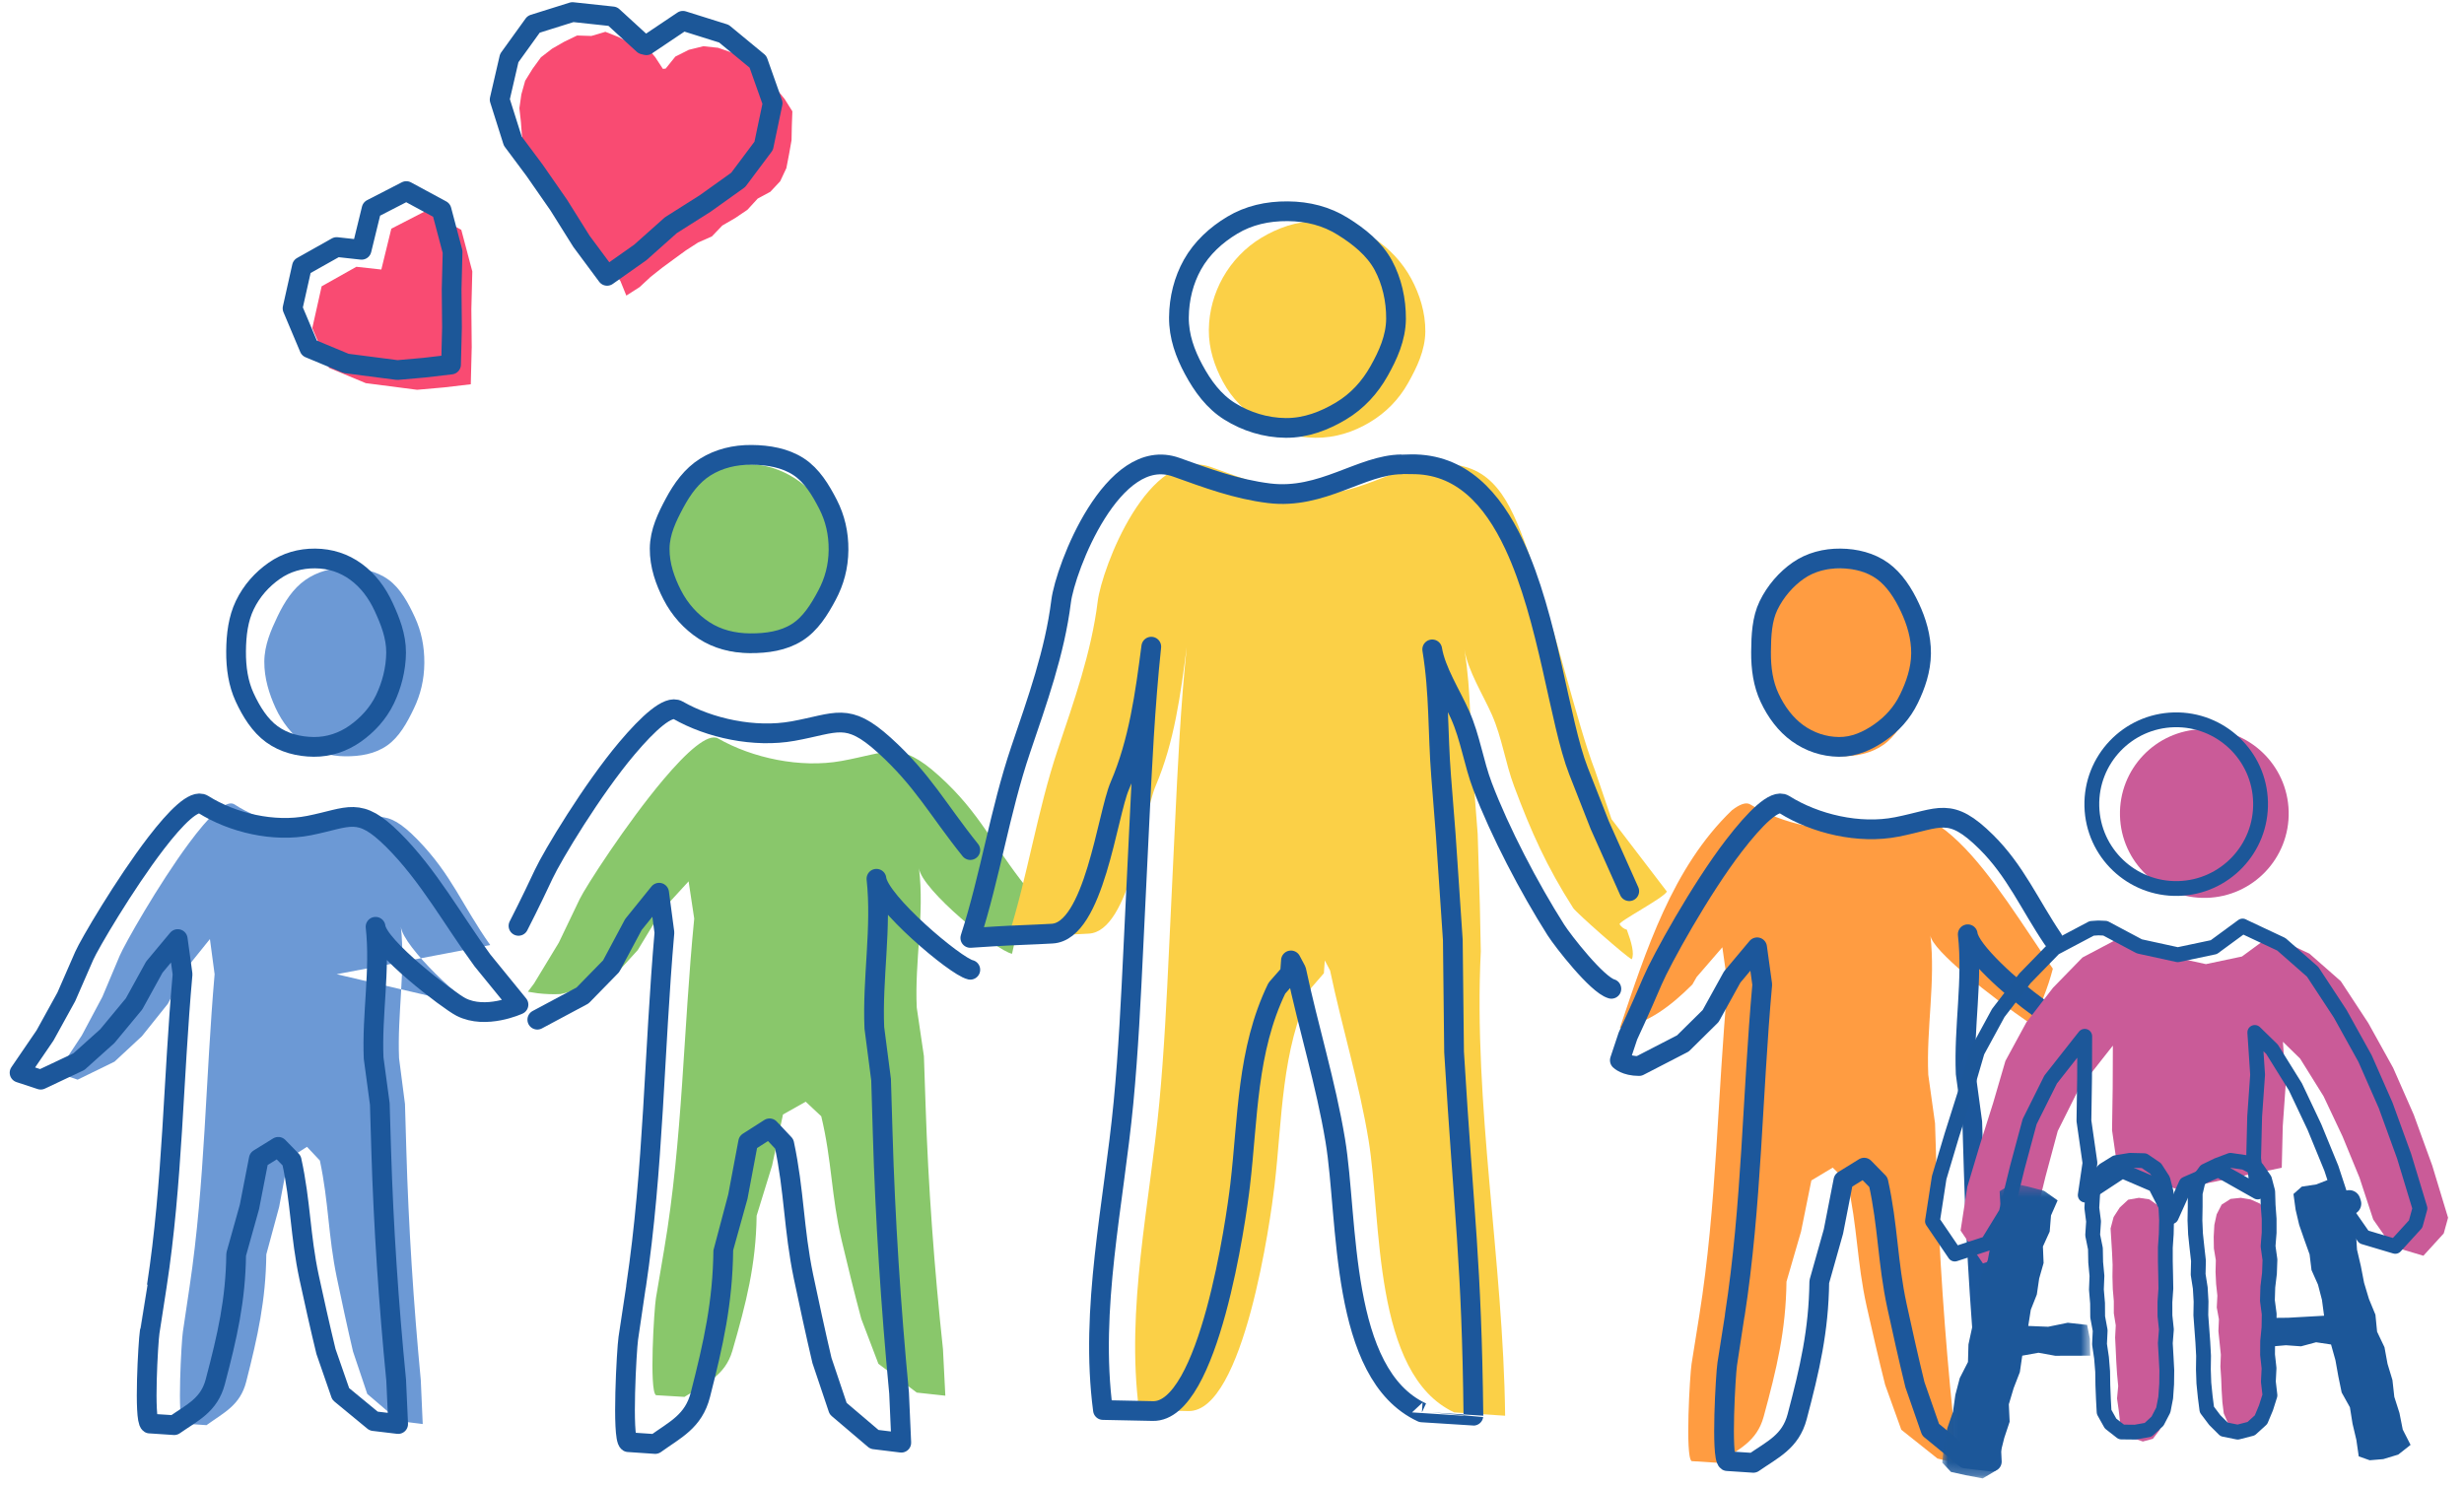 <?xml version="1.0" encoding="utf-8" ?>
<!DOCTYPE svg PUBLIC "-//W3C//DTD SVG 1.1//EN" "http://www.w3.org/Graphics/SVG/1.1/DTD/svg11.dtd">
<svg xmlns="http://www.w3.org/2000/svg" xmlns:xlink="http://www.w3.org/1999/xlink" width="204px" height="123px" viewBox="0 0 204 123" version="1.1"><title>Group 17</title><defs><polygon id="path-1" points="0.036 0.351 12.287 0.351 12.287 24.787 0.036 24.787"/></defs><g id="Page-1" stroke="none" stroke-width="1" fill="none" fill-rule="evenodd"><g id="Template-2-Volunteer" transform="translate(-535, -385)"><g id="Group-17" transform="translate(536.62, 386)"><path d="M76.14,63.26 C72.845,60.28 71.969,61.304 68.05,62.014 C64.633,62.632 60.659,61.768 57.837,60.154 C56.994,59.67 55.216,61.287 53.305,63.553 C50.249,67.177 46.849,72.463 46.373,73.455 C46.307,73.595 44.646,77.058 44.646,77.058 L42.592,80.447 L42.085,81.124 C42.351,81.167 42.62,81.21 42.886,81.249 C43.516,81.322 44.149,81.35 44.781,81.317 C44.979,81.276 45.18,81.235 45.372,81.17 C45.817,80.974 46.275,80.891 46.725,80.892 C47.316,80.723 47.88,80.459 48.489,80.338 C48.59,80.31 48.692,80.316 48.795,80.299 L51.18,77.676 L53.134,74.448 L55.391,71.982 L55.856,75.07 C54.948,84.252 54.912,93.352 53.367,102.467 C53.367,102.468 52.686,106.49 52.686,106.49 C52.541,107.35 52.112,114.189 52.691,114.534 C52.714,114.535 55.05,114.675 55.05,114.675 C56.808,113.559 58.414,112.933 59.016,110.853 C60.16,106.894 60.969,103.726 61.023,99.673 L62.304,95.514 L63.205,91.29 L65.086,90.231 L66.373,91.436 C67.259,95.101 67.196,98.029 68.06,101.701 C68.449,103.354 69.155,106.239 69.686,108.207 C69.687,108.225 71.104,111.933 71.104,111.933 L74.284,114.319 L76.646,114.576 L76.451,110.725 C75.731,104.013 75.232,97.254 75.01,90.509 C75.008,90.461 74.873,86.463 74.873,86.463 L74.28,82.442 C74.096,78.604 74.934,74.707 74.466,70.902 C74.684,72.68 80.859,77.719 82.169,77.98 L83.39,72.511 C80.532,68.955 79.561,66.355 76.14,63.26" id="Fill-1" fill="#89C76B"/><path d="M60.26,53.047 C58.85,53.035 57.469,52.601 56.349,51.889 C55.232,51.18 54.311,50.113 53.683,48.917 C53.093,47.796 52.985,46.475 52.997,45.105 C53.007,43.735 53.321,42.509 53.932,41.394 C54.578,40.21 55.325,39.047 56.453,38.354 C57.586,37.659 58.984,37.435 60.394,37.445 C61.804,37.457 63.065,37.898 64.185,38.609 C65.3,39.319 66.158,40.3 66.786,41.496 C67.374,42.619 67.815,43.847 67.803,45.219 C67.793,46.589 67.512,47.901 66.901,49.014 C66.252,50.2 65.232,51.125 64.103,51.817 C62.971,52.512 61.67,53.057 60.26,53.047" id="Fill-3" fill="#89C76B"/><path d="M41.306,75.67 C41.306,75.67 42.328,73.683 43.387,71.409 C44.124,69.832 47.425,64.353 50.277,60.975 C52.06,58.864 53.719,57.356 54.506,57.808 C57.14,59.312 60.848,60.116 64.036,59.541 C67.694,58.879 68.512,57.926 71.586,60.701 C74.778,63.585 76.048,66.077 78.714,69.392" id="Stroke-5" stroke="#1C579B" stroke-width="1.634" stroke-linecap="round" stroke-linejoin="round"/><path d="M78.714,79.305 C77.48,79.026 71.149,73.672 70.943,71.769 C71.385,75.84 70.594,80.004 70.768,84.109 L71.327,88.409 C71.327,88.409 71.454,92.684 71.456,92.735 C71.665,99.947 72.136,107.174 72.816,114.35 L72.999,118.468 L70.771,118.194 L67.772,115.644 C67.772,115.644 66.437,111.677 66.432,111.659 C65.934,109.555 65.269,106.47 64.9,104.702 C64.085,100.776 64.145,97.645 63.309,93.726 L62.095,92.436 L60.321,93.571 L59.471,98.085 C59.471,98.085 58.263,102.533 58.263,102.535 C58.211,106.868 57.449,110.256 56.37,114.489 C55.802,116.713 54.287,117.381 52.628,118.576 C52.628,118.576 50.425,118.426 50.403,118.424 C49.857,118.056 50.261,110.741 50.398,109.823 C50.398,109.823 51.04,105.525 51.04,105.519 C52.498,95.775 52.532,86.045 53.389,76.227 L52.95,72.924 L50.821,75.559 L48.977,79.013 L46.609,81.436 L42.864,83.439" id="Stroke-7" stroke="#1C579B" stroke-width="1.634" stroke-linecap="round" stroke-linejoin="round"/><path d="M60.473,52.267 C59.078,52.255 57.78,51.929 56.672,51.208 C55.567,50.488 54.657,49.472 54.036,48.261 C53.451,47.122 52.984,45.816 52.996,44.427 C53.008,43.037 53.621,41.801 54.223,40.672 C54.865,39.471 55.652,38.382 56.769,37.679 C57.89,36.974 59.209,36.653 60.604,36.665 C61.999,36.677 63.381,36.921 64.489,37.642 C65.594,38.362 66.311,39.553 66.934,40.764 C67.518,41.903 67.815,43.152 67.803,44.542 C67.791,45.933 67.448,47.164 66.846,48.293 C66.204,49.496 65.478,50.67 64.361,51.371 C63.241,52.078 61.868,52.277 60.473,52.267 Z" id="Stroke-9" stroke="#1C579B" stroke-width="1.634" stroke-linecap="round" stroke-linejoin="round"/><path d="M131.802,66.833 C131.802,66.833 130.477,62.913 130.45,62.846 C128.895,58.818 127.255,51.293 124.818,44.466 C123.381,40.443 121.944,37.391 117.896,37.445 C117.896,37.445 117.122,37.453 117.117,37.453 C113.813,37.478 110.613,40.386 106.284,39.847 C103.584,39.512 101.212,38.606 98.673,37.688 C93.476,35.811 89.6,46.066 89.261,48.802 C88.739,53.029 87.295,57.057 85.951,61.082 C84.242,66.197 83.466,71.543 81.832,76.669 C81.832,76.669 83.847,76.54 83.849,76.54 C85.405,76.441 86.964,76.405 88.518,76.313 C91.961,76.139 93.034,66.473 94.062,64.071 C95.613,60.431 96.131,56.462 96.636,52.55 C96.124,57.482 95.888,62.44 95.653,67.394 C95.493,70.749 95.334,74.107 95.174,77.462 C94.971,81.749 94.766,86.038 94.364,90.31 C93.569,98.718 91.586,107.378 92.684,115.762 C92.684,115.762 96.607,115.843 96.771,115.847 C101.364,115.942 103.582,99.927 103.903,97.155 C104.552,91.603 104.441,86 106.913,80.833 L107.987,79.592 L108.063,78.531 L108.5,79.363 C109.486,84.071 110.914,88.688 111.691,93.44 C112.771,100.019 112.003,112.778 118.776,115.959 C118.776,115.959 122.993,116.237 122.993,116.235 C122.846,103.429 120.353,90.527 120.978,77.781 L120.9,73.948 L120.721,68.064 C120.721,68.064 120.398,63.899 120.348,63.242 C120.067,59.639 120.212,56.41 119.621,52.774 C119.911,54.557 121.174,56.542 121.902,58.196 C122.736,60.091 123.013,62.181 123.74,64.118 C125.155,67.891 126.427,70.751 128.631,74.197 C128.872,74.571 133.019,78.238 133.48,78.437 C133.712,77.956 133.453,77.029 133.068,75.985 C133.065,75.984 133.059,75.985 133.056,75.984 C132.806,75.915 132.614,75.75 132.47,75.541 C132.329,75.336 136.095,73.38 136.386,72.832 L131.802,66.833 Z" id="Fill-11" fill="#FBD047"/><path d="M107.276,35.252 C108.951,35.264 110.451,34.769 111.795,33.964 C113.127,33.166 114.197,32.076 114.962,30.713 C115.677,29.439 116.372,28.021 116.386,26.454 C116.4,24.886 115.918,23.374 115.225,22.087 C114.485,20.714 113.372,19.521 112.055,18.703 C110.725,17.88 109.113,17.322 107.438,17.31 C105.762,17.298 104.169,17.876 102.826,18.681 C101.494,19.479 100.383,20.637 99.619,21.998 C98.905,23.274 98.477,24.755 98.462,26.322 C98.449,27.889 98.939,29.335 99.632,30.619 C100.37,31.993 101.462,33.084 102.78,33.901 C104.108,34.726 105.602,35.24 107.276,35.252" id="Fill-13" fill="#FBD047"/><path d="M131.789,80.883 C130.599,80.545 127.773,76.916 127.193,76.005 C124.994,72.543 122.559,67.891 121.127,64.118 C120.389,62.179 120.111,60.091 119.265,58.196 C118.53,56.542 117.248,54.557 116.956,52.774 C117.552,56.41 117.408,59.639 117.692,63.242 C117.743,63.899 118.071,68.064 118.071,68.064 L118.662,76.841 L118.766,86.116 C119.601,99.967 120.219,103.429 120.367,116.235 C120.367,116.237 116.102,115.959 116.102,115.959 C109.249,112.778 110.024,100.019 108.931,93.438 C108.143,88.688 106.7,84.071 105.702,79.363 L105.26,78.531 L105.183,79.592 L104.095,80.833 C101.594,86 101.708,91.603 101.051,97.155 C100.727,99.927 98.48,115.941 93.831,115.847 C93.668,115.843 89.696,115.762 89.696,115.762 C88.584,107.378 90.592,98.718 91.396,90.31 C91.803,86.038 92.01,81.749 92.215,77.463 C92.377,74.105 92.54,70.749 92.701,67.394 C92.938,62.44 93.176,57.482 93.697,52.55 C93.186,56.462 92.659,60.431 91.089,64.071 C90.051,66.473 88.964,76.139 85.48,76.313 C83.906,76.405 82.327,76.441 80.754,76.54 C80.752,76.54 78.714,76.669 78.714,76.669 C80.369,71.543 81.152,66.197 82.883,61.082 C84.244,57.055 85.703,53.027 86.231,48.802 C86.576,46.066 90.497,35.809 95.757,37.688 C98.326,38.606 100.727,39.512 103.459,39.847 C107.838,40.384 111.081,37.478 114.42,37.453 C114.429,37.451 115.212,37.445 115.212,37.445 C119.307,37.391 121.923,40.235 123.742,44.115 C126.592,50.19 127.488,58.809 129.064,62.837 C129.088,62.904 130.828,67.329 130.828,67.329 L133.269,72.798" id="Stroke-15" stroke="#1C579B" stroke-width="1.634" stroke-linecap="round" stroke-linejoin="round"/><path d="M104.831,34.435 C106.519,34.447 108.056,33.841 109.41,33.029 C110.754,32.224 111.797,31.083 112.566,29.708 C113.289,28.42 113.945,26.995 113.96,25.412 C113.973,23.829 113.609,22.272 112.911,20.973 C112.164,19.588 110.87,18.563 109.54,17.737 C108.201,16.904 106.681,16.505 104.992,16.493 C103.302,16.48 101.758,16.836 100.404,17.649 C99.062,18.453 97.878,19.536 97.108,20.911 C96.387,22.199 96.001,23.696 95.986,25.28 C95.973,26.862 96.502,28.286 97.2,29.585 C97.945,30.972 98.871,32.244 100.199,33.069 C101.539,33.901 103.142,34.423 104.831,34.435 Z" id="Stroke-17" stroke="#1C5798" stroke-width="1.634" stroke-linecap="round" stroke-linejoin="round"/><path d="M37.956,82.416 C36.871,82.17 31.752,77.422 31.57,75.744 C31.96,79.332 31.265,83.005 31.418,86.624 L31.909,90.415 C31.909,90.415 32.02,94.187 32.021,94.23 C32.206,100.589 32.619,106.962 33.218,113.291 L33.378,116.922 L31.421,116.679 L28.787,114.43 C28.787,114.43 27.612,110.934 27.607,110.918 C27.169,109.062 26.583,106.341 26.262,104.782 C25.546,101.32 25.598,98.558 24.864,95.103 L23.795,93.967 L22.239,94.968 L21.49,98.949 C21.49,98.949 20.429,102.87 20.429,102.872 C20.385,106.692 19.715,109.681 18.766,113.411 C18.267,115.374 16.935,115.962 15.477,117.015 C15.477,117.015 13.541,116.884 13.522,116.882 C13.042,116.556 13.397,110.108 13.519,109.299 C13.519,109.299 14.083,105.508 14.083,105.504 C15.364,96.911 15.393,88.33 16.148,79.674 L15.76,76.763 L13.889,79.086 L12.271,82.13 L10.132,84.804 L7.861,86.915 L4.808,88.406 L3.117,87.83 L5.153,84.742 L6.855,81.549 C6.855,81.549 8.231,78.283 8.288,78.149 C8.681,77.215 11.498,72.232 14.033,68.815 C15.615,66.678 17.089,65.153 17.789,65.61 C20.129,67.133 23.422,67.945 26.254,67.364 C29.503,66.696 30.228,65.729 32.959,68.539 C35.795,71.456 36.598,73.908 38.968,77.26 L26.254,79.674" id="Fill-19" fill="#6C99D5"/><path d="M26.954,61.628 C25.707,61.617 24.545,61.289 23.554,60.568 C22.565,59.848 21.75,58.833 21.194,57.622 C20.673,56.484 20.255,55.177 20.263,53.787 C20.273,52.398 20.824,51.163 21.362,50.034 C21.937,48.832 22.642,47.742 23.641,47.039 C24.643,46.335 25.824,46.015 27.071,46.026 C28.32,46.038 29.553,46.281 30.545,47.004 C31.532,47.724 32.176,48.914 32.734,50.125 C33.257,51.264 33.522,52.514 33.512,53.903 C33.502,55.293 33.194,56.525 32.654,57.656 C32.081,58.856 31.432,60.032 30.433,60.732 C29.431,61.437 28.203,61.639 26.954,61.628" id="Fill-21" fill="#6C99D5"/><path d="M36.548,82.388 C35.517,81.859 29.662,77.421 29.473,75.745 C29.875,79.333 29.157,83.006 29.314,86.624 L29.825,90.416 C29.825,90.416 29.939,94.186 29.939,94.231 C30.132,100.589 30.559,106.961 31.18,113.291 L31.344,116.922 L29.317,116.679 L26.588,114.43 C26.588,114.43 25.373,110.932 25.369,110.916 C24.914,109.062 24.309,106.341 23.974,104.782 C23.231,101.32 23.285,98.559 22.525,95.104 L21.419,93.968 L19.806,94.967 L19.031,98.948 C19.031,98.948 17.932,102.87 17.932,102.87 C17.885,106.693 17.19,109.679 16.207,113.411 C15.692,115.372 14.312,115.962 12.804,117.015 C12.804,117.015 10.797,116.882 10.777,116.882 C10.279,116.556 10.647,110.108 10.773,109.298 C10.773,109.298 11.358,105.508 11.36,105.504 C12.685,96.91 12.715,88.331 13.495,79.675 L13.095,76.762 L11.155,79.087 L9.479,82.131 L7.264,84.804 L4.912,86.914 L1.75,88.407 L2.4158453e-12,87.831 L2.107,84.745 L3.87,81.548 C3.87,81.548 5.296,78.284 5.353,78.15 C5.761,77.214 8.682,72.233 11.304,68.814 C12.945,66.679 14.47,65.154 15.196,65.609 C17.619,67.133 21.032,67.948 23.966,67.365 C27.331,66.697 28.083,65.73 30.911,68.539 C33.849,71.457 35.867,75.175 38.321,78.527 L41.306,82.192 C41.306,82.192 38.604,83.443 36.548,82.388 Z" id="Stroke-23" stroke="#1C579B" stroke-width="1.634" stroke-linecap="round" stroke-linejoin="round"/><path d="M24.357,60.848 C23.111,60.837 21.882,60.522 20.891,59.801 C19.905,59.085 19.187,57.943 18.632,56.736 C18.109,55.601 17.915,54.316 17.925,52.93 C17.936,51.545 18.105,50.239 18.645,49.114 C19.219,47.916 20.086,46.968 21.084,46.269 C22.086,45.567 23.228,45.237 24.474,45.246 C25.722,45.257 26.851,45.621 27.842,46.34 C28.828,47.057 29.594,48.059 30.149,49.267 C30.671,50.403 31.182,51.661 31.174,53.047 C31.164,54.431 30.795,55.775 30.257,56.9 C29.684,58.098 28.777,59.057 27.779,59.758 C26.778,60.46 25.605,60.859 24.357,60.848 Z" id="Stroke-25" stroke="#1C579B" stroke-width="1.634" stroke-linecap="round" stroke-linejoin="round"/><path d="M158.713,96.068 C158.711,96.022 158.587,92.024 158.587,92.024 L158.026,88.002 C157.853,84.162 158.643,80.267 158.201,76.461 C158.345,77.704 163.184,81.51 166.518,83.788 C167.317,82.332 167.925,80.814 168.34,79.217 C165.943,75.775 163.312,71.378 160.54,68.719 C157.434,65.74 156.608,66.764 152.911,67.473 C149.691,68.091 145.945,67.229 143.283,65.611 C142.931,65.397 142.398,65.613 141.766,66.1 C136.841,70.835 134.664,77.698 132.49,84.134 C134.856,83.774 136.792,82.224 138.497,80.523 L138.848,79.907 L140.978,77.443 L141.416,80.53 C140.562,89.712 140.527,98.813 139.07,107.926 C139.07,107.93 138.428,111.95 138.428,111.95 C138.291,112.812 137.885,119.651 138.434,119.994 C138.455,119.996 140.657,120.136 140.657,120.136 C142.313,119.02 143.829,118.393 144.397,116.315 C145.474,112.355 146.237,109.187 146.287,105.133 L147.494,100.973 L148.347,96.751 L150.116,95.69 L151.332,96.897 C152.167,100.561 152.107,103.49 152.922,107.161 C153.288,108.816 153.954,111.7 154.453,113.668 C154.459,113.685 155.793,117.395 155.793,117.395 L158.789,119.78 L160.255,120.136 L160.073,116.285 C159.393,109.573 158.924,102.812 158.713,96.068" id="Fill-27" fill="#FF9C41"/><path d="M150.781,61.628 C149.523,61.617 148.364,61.23 147.364,60.511 C146.367,59.796 145.628,58.753 145.068,57.548 C144.543,56.416 144.17,55.167 144.18,53.785 C144.19,52.404 144.54,51.138 145.083,50.014 C145.66,48.819 146.376,47.67 147.383,46.972 C148.391,46.272 149.642,46.016 150.9,46.026 C152.157,46.037 153.301,46.482 154.299,47.201 C155.294,47.917 156.162,48.874 156.723,50.077 C157.248,51.211 157.438,52.518 157.428,53.9 C157.418,55.282 157.106,56.529 156.562,57.653 C155.983,58.846 155.294,59.999 154.289,60.696 C153.279,61.397 152.038,61.639 150.781,61.628" id="Fill-29" fill="#FF9C41"/><path d="M168.34,76.758 C166.419,73.915 165.248,71.121 162.824,68.722 C159.813,65.743 159.012,66.767 155.428,67.476 C152.303,68.093 148.671,67.231 146.092,65.614 C145.32,65.133 143.696,66.748 141.949,69.015 C139.156,72.639 135.921,78.519 135.198,80.213 C134.16,82.653 133.161,84.785 133.161,84.785 L132.49,86.8 C132.49,86.8 132.955,87.274 134.081,87.278 L137.71,85.405 L140.006,83.138 L141.79,79.909 L143.855,77.445 L144.28,80.532 C143.451,89.714 143.418,98.812 142.005,107.926 C142.005,107.93 141.382,111.95 141.382,111.95 C141.249,112.81 140.857,119.651 141.387,119.994 C141.408,119.996 143.544,120.136 143.544,120.136 C145.151,119.018 146.62,118.394 147.171,116.314 C148.215,112.357 148.954,109.187 149.003,105.134 C149.003,105.134 150.175,100.974 150.175,100.974 L151,96.752 L152.716,95.691 L153.895,96.896 C154.704,100.562 154.648,103.49 155.437,107.162 C155.792,108.814 156.437,111.7 156.922,113.668 C156.927,113.685 158.221,117.394 158.221,117.394 L161.128,119.78 L163.286,120.037 L163.109,116.187 C162.45,109.473 161.995,102.716 161.79,95.971 C161.789,95.922 161.668,91.924 161.668,91.924 L161.124,87.904 C160.955,84.065 161.722,80.17 161.294,76.365 C161.444,77.698 164.933,80.847 167.171,82.45" id="Stroke-31" stroke="#1C579B" stroke-width="1.634" stroke-linecap="round" stroke-linejoin="round"/><path d="M150.631,60.848 C149.38,60.837 148.204,60.434 147.209,59.719 C146.221,59.007 145.441,57.968 144.884,56.77 C144.358,55.644 144.169,54.367 144.18,52.99 C144.19,51.615 144.258,50.26 144.799,49.144 C145.375,47.955 146.269,46.939 147.269,46.245 C148.274,45.548 149.498,45.235 150.749,45.246 C152,45.257 153.237,45.561 154.23,46.274 C155.221,46.986 155.953,48.117 156.51,49.315 C157.036,50.443 157.439,51.731 157.429,53.106 C157.417,54.481 156.969,55.747 156.427,56.864 C155.853,58.053 155,58.967 153.999,59.663 C152.994,60.358 151.881,60.859 150.631,60.848 Z" id="Stroke-33" stroke="#1C579B" stroke-width="1.634" stroke-linecap="round" stroke-linejoin="round"/><polygon id="Fill-43" fill="#F94B72" points="53.492 4.68 53.262 4.703 52.622 3.725 51.845 2.803 50.63 2.619 49.614 2.074 48.501 1.634 47.341 1.977 46.16 1.94 45.099 2.453 44.086 3.033 43.165 3.746 42.476 4.693 41.86 5.687 41.544 6.816 41.381 7.963 41.509 9.109 41.593 10.254 41.823 11.413 42.67 12.244 43.129 13.132 43.779 13.883 44.043 14.921 44.869 15.751 45.54 16.701 46.121 17.707 46.784 18.661 47.631 19.477 48.222 20.489 49.058 21.325 49.745 22.27 50.236 23.477 51.338 22.772 52.238 21.934 53.194 21.177 54.178 20.454 55.158 19.739 56.183 19.078 57.316 18.58 58.181 17.676 59.242 17.06 60.259 16.373 61.113 15.444 62.156 14.883 62.973 14.011 63.485 12.923 63.711 11.753 63.914 10.607 63.937 9.44 63.982 8.218 63.336 7.19 62.6 6.291 61.946 5.258 61.257 4.185 60.159 3.589 58.955 3.349 57.834 2.957 56.612 2.828 55.406 3.126 54.293 3.687"/><polygon id="Stroke-47" stroke="#1C5798" stroke-width="1.634" stroke-linecap="round" stroke-linejoin="round" points="51.898 2.748 51.648 2.685 49.107 0.358 45.777 3.05711012e-12 42.56 1.009 40.542 3.81 39.747 7.244 40.834 10.681 42.627 13.086 44.641 15.984 46.525 18.99 48.643 21.843 51.395 19.901 53.924 17.647 56.763 15.85 59.497 13.896 61.608 11.076 62.348 7.544 61.135 4.117 58.315 1.788 54.918 0.721"/><polygon id="Fill-49" fill="#F94B72" points="29.951 21.319 27.885 21.092 25.011 22.708 24.235 26.167 25.624 29.463 28.664 30.728 32.912 31.278 35.16 31.079 37.357 30.821 37.436 27.735 37.405 24.606 37.484 21.478 36.571 18.032 33.654 16.456 30.778 17.937"/><polygon id="Stroke-51" stroke="#1C5798" stroke-width="1.634" stroke-linecap="round" stroke-linejoin="round" points="28.317 19.685 26.251 19.458 23.377 21.074 22.601 24.533 23.99 27.829 27.03 29.094 31.278 29.644 33.526 29.445 35.723 29.187 35.802 26.101 35.771 22.972 35.85 19.844 34.937 16.398 32.02 14.822 29.144 16.303"/><path d="M180.709,59.385 C184.566,59.289 187.77,62.339 187.864,66.196 C187.959,70.053 184.91,73.256 181.053,73.351 C177.197,73.446 173.993,70.396 173.897,66.54 C173.802,62.682 176.851,59.478 180.709,59.385" id="Fill-3" fill="#CA5B98"/><polygon id="Fill-5" fill="#CA5B98" points="186.314 100.304 186.007 99.419 185.499 98.677 184.718 98.325 183.898 98.19 183.056 98.28 182.314 98.756 181.902 99.559 181.712 100.425 181.657 101.41 181.672 102.387 181.833 103.354 181.81 104.333 181.856 105.315 181.961 106.29 181.911 107.273 182.089 108.248 182.047 109.232 182.148 110.208 182.249 111.182 182.212 112.169 182.277 113.152 182.315 114.139 182.377 115.125 182.491 116.038 182.853 116.882 183.486 117.528 184.337 117.594 185.123 117.364 185.781 116.796 186.112 115.941 186.213 115.023 186.214 114.043 186.259 113.067 186.252 112.092 186.209 111.113 186.181 110.131 186.312 109.153 186.2 108.173 186.187 107.19 186.161 106.21 186.153 105.23 186.258 104.251 186.249 103.267 186.185 102.281 186.208 101.293"/><polygon id="Fill-7" fill="#CA5B98" points="177.672 100.604 177.54 99.649 177.061 98.827 176.318 98.314 175.469 98.19 174.579 98.345 173.884 98.987 173.369 99.783 173.119 100.73 173.181 101.734 173.242 102.732 173.287 103.732 173.274 104.736 173.302 105.744 173.388 106.745 173.387 107.752 173.548 108.751 173.496 109.761 173.546 110.766 173.592 111.767 173.656 112.776 173.751 113.781 173.654 114.802 173.797 115.809 173.901 116.743 174.371 117.517 174.996 118.095 175.792 118.37 176.623 118.145 177.169 117.434 177.542 116.619 177.747 115.702 177.776 114.698 177.658 113.695 177.726 112.696 177.725 111.692 177.663 110.685 177.761 109.68 177.625 108.676 177.712 107.668 177.656 106.661 177.599 105.655 177.682 104.651 177.662 103.643 177.67 102.632 177.652 101.618"/><polygon id="Fill-9" fill="#CA5B98" points="201.061 99.838 199.75 95.514 198.218 91.302 196.513 87.427 194.459 83.723 192.178 80.249 189.586 77.972 186.488 76.516 186.378 76.458 183.996 78.207 181.013 78.838 177.832 78.144 175.007 76.639 174.437 76.618 173.885 76.654 170.792 78.29 168.356 80.792 166.15 83.656 164.413 86.854 163.393 90.347 162.298 93.807 161.255 97.293 160.701 100.901 162.551 103.623 165.266 102.737 166.801 100.226 167.732 96.429 168.745 92.66 170.487 89.171 172.865 86.148 173.309 85.587 173.294 89.085 173.241 92.587 173.742 96.076 176.405 96.731 178.665 97.486 187.292 95.701 187.376 92.24 187.621 88.773 187.388 85.269 188.811 86.66 190.753 89.778 192.323 93.103 193.727 96.517 194.863 99.982 196.416 102.212 199.018 102.986 200.703 101.136"/><path d="M193.719,99.449 L193.656,99.26 L193.719,99.449 Z" id="Fill-11" fill="#FBD048"/><polygon id="Fill-13" fill="#1C5799" points="191.372 110.336 191.735 111.631 191.976 112.976 192.251 114.31 192.935 115.538 193.152 116.898 193.468 118.233 193.665 119.601 194.575 119.922 195.698 119.828 196.937 119.452 197.956 118.649 197.308 117.378 197.035 116.003 196.611 114.675 196.455 113.276 196.05 111.942 195.796 110.56 195.185 109.279 195.047 107.87 194.509 106.562 194.107 105.223 193.84 103.842 193.522 102.483 193.431 101.055 193.099 99.69 192.779 98.317 192.017 97.064 191.282 96.638 190.153 97.08 188.949 97.264 188.261 97.874 188.438 99.169 188.734 100.43 189.159 101.655 189.597 102.875 189.756 104.177 190.291 105.378 190.62 106.64 190.796 107.954 189.307 108.038 187.823 108.121 186.394 108.135 186.314 109.251 186.33 110.51 187.636 110.397 188.888 110.487 190.135 110.151"/><path d="M178.38,58.608 C182.238,58.515 185.442,61.562 185.535,65.419 C185.631,69.276 182.581,72.478 178.724,72.575 C174.868,72.669 171.664,69.62 171.569,65.764 C171.474,61.907 174.523,58.704 178.38,58.608 Z" id="Stroke-15" stroke="#1C5799" stroke-width="1.226" stroke-linecap="round" stroke-linejoin="round"/><polygon id="Stroke-17" stroke="#1C5799" stroke-width="1.226" stroke-linecap="round" stroke-linejoin="round" points="186.129 97.676 185.865 96.679 185.242 95.78 184.212 95.255 183.047 95.085 181.969 95.491 180.98 95.97 180.358 96.823 180.125 97.813 180.124 98.937 180.104 100.059 180.152 101.176 180.27 102.293 180.396 103.412 180.369 104.537 180.545 105.654 180.611 106.778 180.592 107.905 180.674 109.026 180.757 110.145 180.818 111.271 180.803 112.402 180.842 113.533 180.956 114.663 181.092 115.727 181.749 116.598 182.52 117.367 183.647 117.594 184.758 117.308 185.575 116.564 185.986 115.581 186.314 114.544 186.183 113.42 186.239 112.301 186.116 111.184 186.124 110.063 186.234 108.938 186.252 107.817 186.104 106.694 186.139 105.567 186.274 104.443 186.314 103.319 186.158 102.197 186.248 101.071 186.247 99.942 186.164 98.81"/><polygon id="Stroke-19" stroke="#1C5799" stroke-width="1.226" stroke-linecap="round" stroke-linejoin="round" points="198.732 99.062 197.421 94.738 195.89 90.527 194.184 86.651 192.13 82.948 189.85 79.474 187.258 77.196 184.16 75.74 184.05 75.682 181.668 77.431 178.684 78.061 175.503 77.367 172.679 75.865 172.108 75.841 171.556 75.878 168.464 77.515 166.028 80.017 163.823 82.88 162.085 86.077 161.064 89.571 159.969 93.032 158.928 96.518 158.372 100.126 160.222 102.847 162.937 101.961 164.472 99.451 165.403 95.653 166.417 91.885 168.158 88.395 170.537 85.372 170.98 84.813 170.966 88.31 170.913 91.811 171.413 95.3 171.022 97.966 174.077 95.956 176.8 97.125 178.147 99.75 179.368 97.045 182.047 95.868 185.301 97.707 184.963 94.927 185.048 91.464 185.292 87.998 185.059 84.495 186.484 85.884 188.424 89.003 189.996 92.326 191.398 95.743 192.535 99.206 194.087 101.436 196.689 102.211 198.375 100.361"/><path d="M192.942,98.671 L192.88,98.485 L192.942,98.671 Z" id="Stroke-21" stroke="#1C5799" stroke-width="1.863" stroke-linecap="round" stroke-linejoin="round"/><polygon id="Stroke-23" stroke="#1C5799" stroke-width="1.226" stroke-linecap="round" stroke-linejoin="round" points="177.72 97.749 177.45 96.697 176.849 95.764 175.896 95.114 174.73 95.085 173.566 95.277 172.567 95.897 171.792 96.773 171.634 97.889 171.567 99.024 171.711 100.145 171.637 101.277 171.864 102.396 171.886 103.528 171.991 104.655 171.946 105.79 172.042 106.92 172.051 108.054 172.258 109.178 172.204 110.312 172.37 111.439 172.462 112.574 172.48 113.715 172.526 114.856 172.583 115.923 173.118 116.881 174.016 117.582 175.159 117.594 176.229 117.403 177.006 116.684 177.485 115.763 177.684 114.737 177.762 113.607 177.776 112.478 177.717 111.353 177.652 110.226 177.741 109.092 177.622 107.962 177.619 106.831 177.698 105.697 177.678 104.565 177.654 103.433 177.654 102.304 177.73 101.169 177.754 100.031 177.698 98.892"/><g id="Group-27" transform="translate(159.148, 96.638)"><mask id="mask-2" fill="white"><use xlink:href="#path-1"/></mask><g id="Clip-26"/><polygon id="Fill-25" fill="#1C5799" mask="url('#mask-2')" points="6.659 14.623 6.46 15.985 5.948 17.309 5.547 18.65 5.615 20.094 5.169 21.435 4.827 22.801 4.445 24.16 3.382 24.787 1.97 24.519 0.758 24.251 0.036 23.481 0.179 22.048 0.452 20.639 0.923 19.276 1.121 17.86 1.486 16.476 2.165 15.147 2.206 13.693 2.508 12.292 2.642 10.851 2.969 9.453 3.262 8.046 3.807 6.696 4.075 5.282 4.492 3.896 4.869 2.498 4.787 1.007 5.854 0.351 7.022 0.597 8.467 0.976 9.587 1.765 9.039 3.011 8.931 4.346 8.369 5.586 8.426 6.95 8.06 8.234 7.866 9.557 7.366 10.822 7.155 12.162 8.802 12.229 10.427 11.897 12.03 12.076 12.26 13.244 12.287 14.622 10.76 14.628 9.387 14.631 8.001 14.381"/></g></g></g></g></svg>